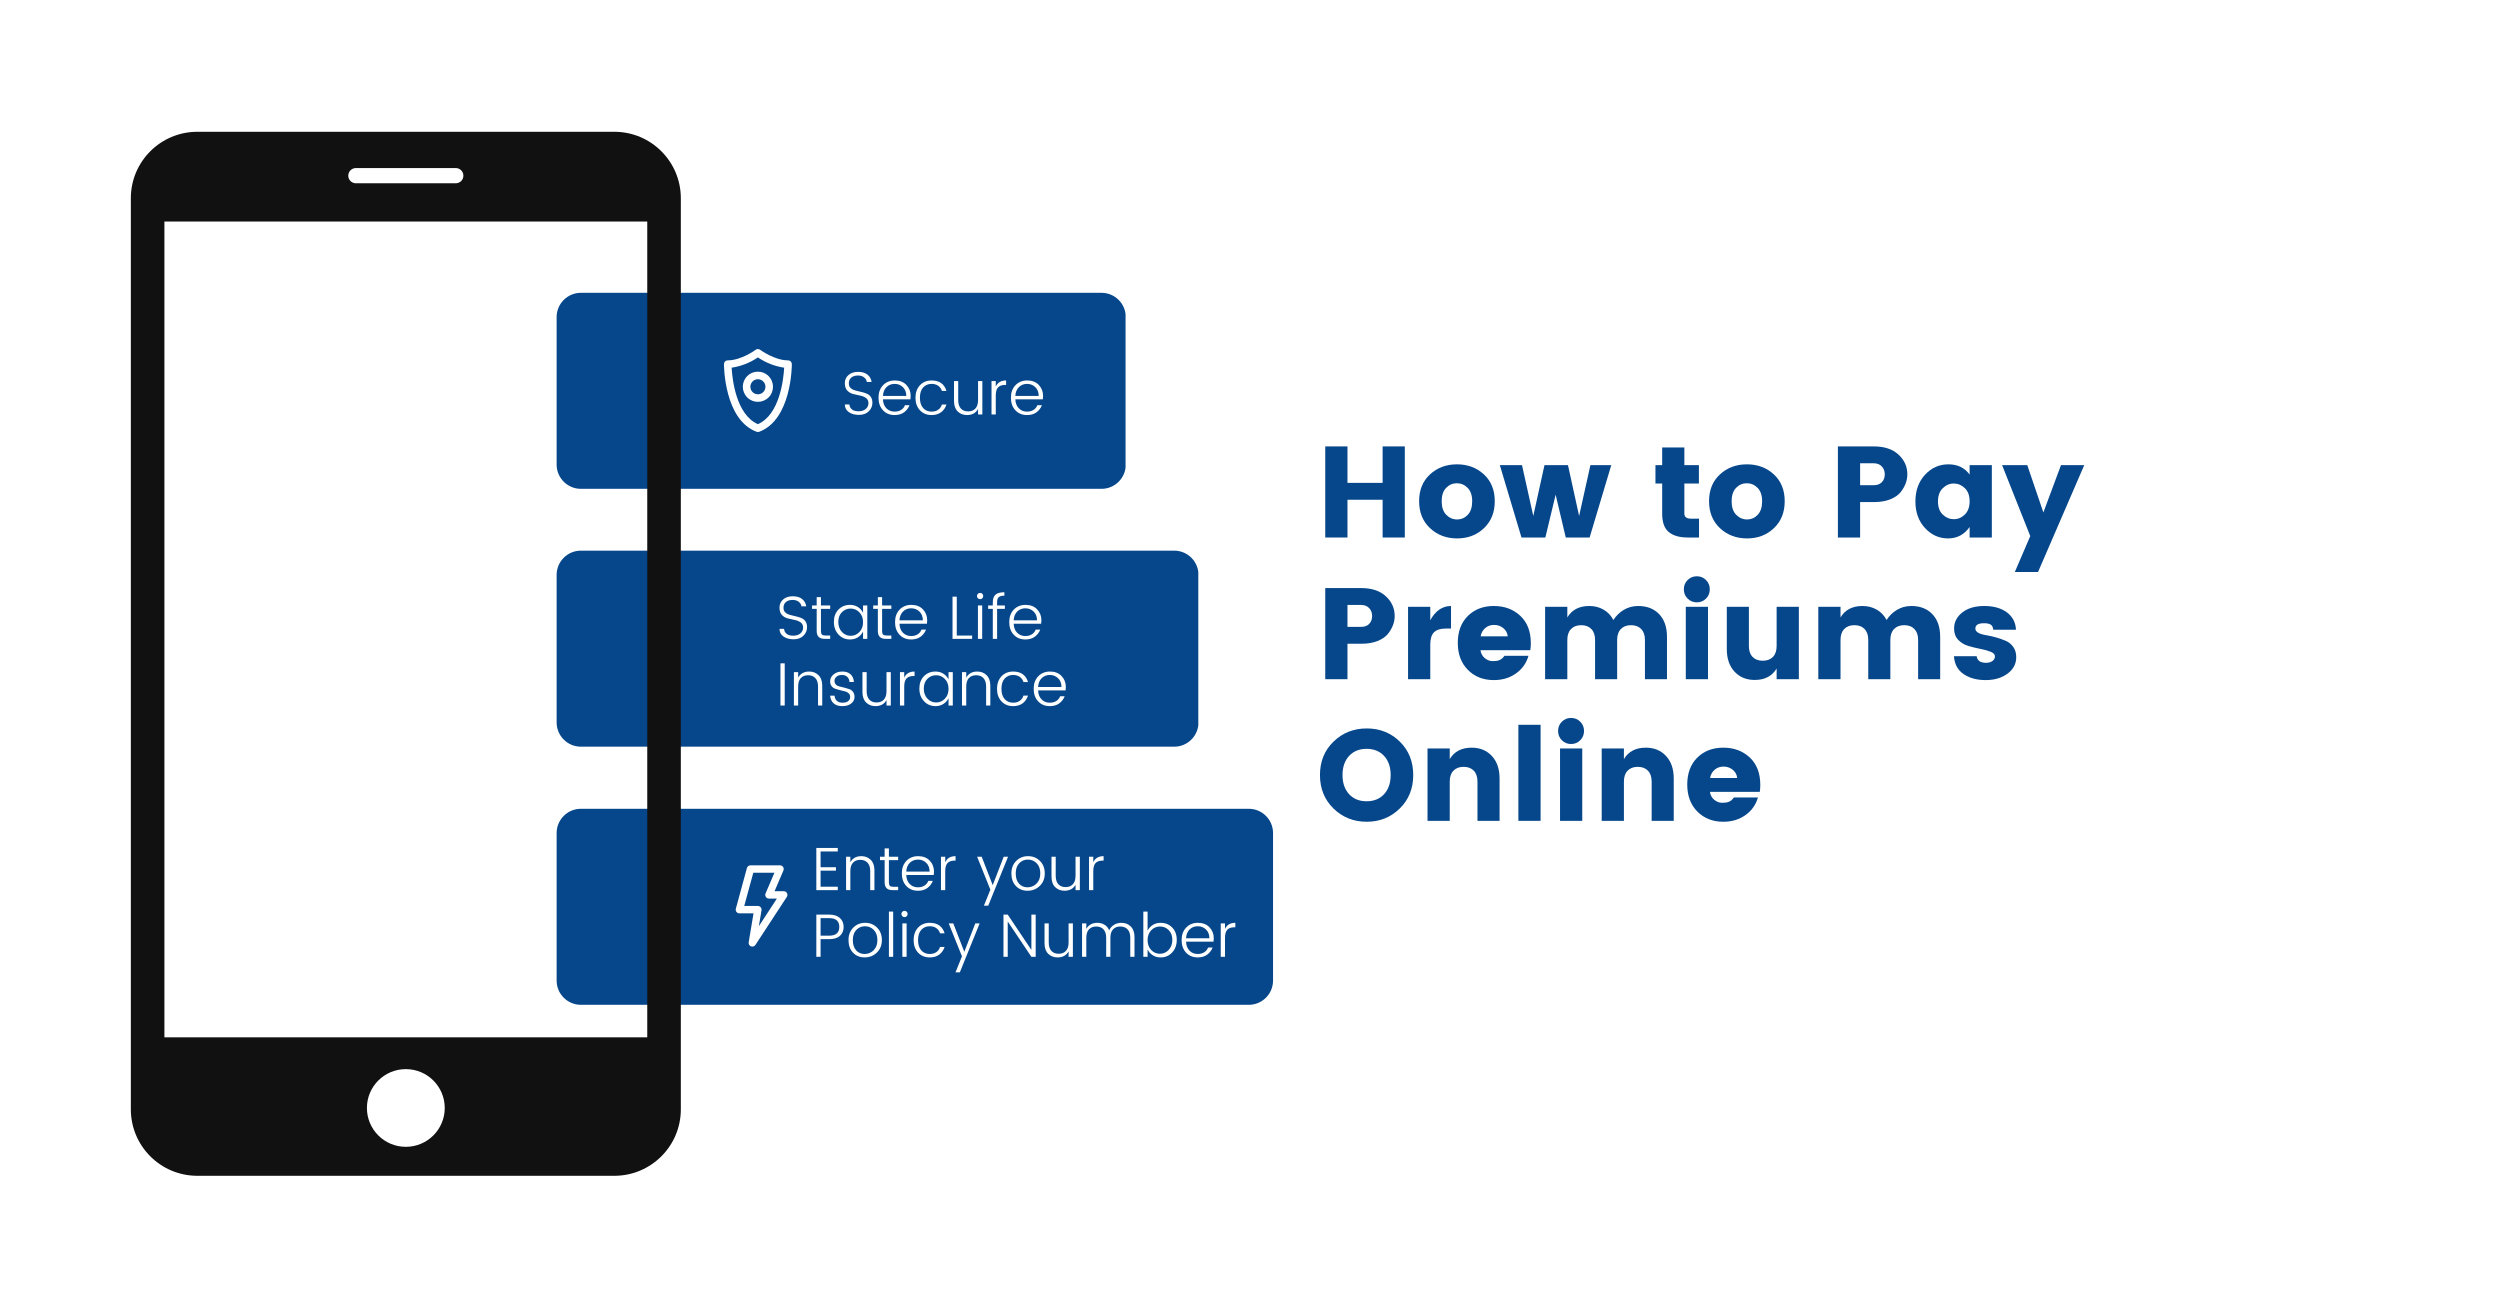 <svg xmlns="http://www.w3.org/2000/svg" xmlns:xlink="http://www.w3.org/1999/xlink" width="1200" viewBox="0 0 900 471" height="628" preserveAspectRatio="xMidYMid meet"><defs><clipPath id="ddde55c7aa"><path d="M 200.387 105.414 L 405.477 105.414 L 405.477 175.98 L 200.387 175.98 Z M 200.387 105.414 "></path></clipPath><clipPath id="f4414bc887"><path d="M 396.555 175.98 L 209.105 175.98 C 204.301 175.98 200.387 172.066 200.387 167.262 L 200.387 114.133 C 200.387 109.328 204.301 105.414 209.105 105.414 L 396.555 105.414 C 401.359 105.414 405.273 109.328 405.273 114.133 L 405.273 167.262 C 405.273 172.066 401.359 175.98 396.555 175.98 Z M 396.555 175.98 "></path></clipPath><clipPath id="37e9679fd9"><path d="M 200.387 198.234 L 431.664 198.234 L 431.664 268.805 L 200.387 268.805 Z M 200.387 198.234 "></path></clipPath><clipPath id="eb4c4d97cc"><path d="M 422.734 268.805 L 209.105 268.805 C 204.301 268.805 200.387 264.891 200.387 260.086 L 200.387 206.953 C 200.387 202.148 204.301 198.234 209.105 198.234 L 422.734 198.234 C 427.539 198.234 431.453 202.148 431.453 206.953 L 431.453 260.086 C 431.453 264.891 427.539 268.805 422.734 268.805 Z M 422.734 268.805 "></path></clipPath><clipPath id="a0c3761bf9"><path d="M 200.387 291.164 L 458.402 291.164 L 458.402 361.734 L 200.387 361.734 Z M 200.387 291.164 "></path></clipPath><clipPath id="d484e7181d"><path d="M 449.574 361.734 L 209.105 361.734 C 204.301 361.734 200.387 357.82 200.387 353.016 L 200.387 299.887 C 200.387 295.082 204.301 291.164 209.105 291.164 L 449.574 291.164 C 454.379 291.164 458.297 295.082 458.297 299.887 L 458.297 353.016 C 458.297 357.82 454.379 361.734 449.574 361.734 Z M 449.574 361.734 "></path></clipPath><clipPath id="c712834598"><path d="M 55.73 55.188 L 236.48 55.188 L 236.48 416.688 L 55.73 416.688 Z M 55.73 55.188 "></path></clipPath><clipPath id="067b3dab72"><path d="M 47.102 47.441 L 245.098 47.441 L 245.098 423.289 L 47.102 423.289 Z M 47.102 47.441 "></path></clipPath><clipPath id="079b12df4b"><path d="M 260.574 125.523 L 285.324 125.523 L 285.324 155.523 L 260.574 155.523 Z M 260.574 125.523 "></path></clipPath><clipPath id="87d0354632"><path d="M 264.855 311.48 L 283.605 311.48 L 283.605 341 L 264.855 341 Z M 264.855 311.48 "></path></clipPath></defs><g id="a03f5badec"><rect x="0" width="900" y="0" height="471" style="fill:#ffffff;fill-opacity:1;stroke:none;"></rect><rect x="0" width="900" y="0" height="471" style="fill:#ffffff;fill-opacity:1;stroke:none;"></rect><g transform="matrix(0.188,0,0,0.188,0,-35.25)"><image width="4800" height="2700" preserveAspectRatio="xMidYMid meet"></image></g><g clip-rule="nonzero" clip-path="url(#ddde55c7aa)"><g clip-rule="nonzero" clip-path="url(#f4414bc887)"><path style=" stroke:none;fill-rule:nonzero;fill:#06478b;fill-opacity:1;" d="M 200.387 105.414 L 405.203 105.414 L 405.203 175.98 L 200.387 175.98 Z M 200.387 105.414 "></path></g></g><g clip-rule="nonzero" clip-path="url(#37e9679fd9)"><g clip-rule="nonzero" clip-path="url(#eb4c4d97cc)"><path style=" stroke:none;fill-rule:nonzero;fill:#06478b;fill-opacity:1;" d="M 200.387 198.234 L 431.391 198.234 L 431.391 268.805 L 200.387 268.805 Z M 200.387 198.234 "></path></g></g><g clip-rule="nonzero" clip-path="url(#a0c3761bf9)"><g clip-rule="nonzero" clip-path="url(#d484e7181d)"><path style=" stroke:none;fill-rule:nonzero;fill:#06478b;fill-opacity:1;" d="M 200.387 291.164 L 458.402 291.164 L 458.402 361.734 L 200.387 361.734 Z M 200.387 291.164 "></path></g></g><g clip-rule="nonzero" clip-path="url(#c712834598)"><g transform="matrix(0.228,0,0,0.228,-457.345,-116.353)"><image width="4256" height="2832" preserveAspectRatio="xMidYMid meet"></image></g></g><g clip-rule="nonzero" clip-path="url(#067b3dab72)"><path style=" stroke:none;fill-rule:nonzero;fill:#111111;fill-opacity:1;" d="M 233.012 373.445 L 59.188 373.445 L 59.188 79.762 L 233.012 79.762 Z M 146.098 412.855 C 138.359 412.855 132.09 406.594 132.09 398.871 C 132.09 391.148 138.359 384.883 146.098 384.883 C 153.836 384.883 160.109 391.148 160.109 398.871 C 160.109 406.594 153.836 412.855 146.098 412.855 Z M 128.125 60.5 L 164.074 60.5 C 165.59 60.5 166.82 61.73 166.82 63.242 C 166.82 64.758 165.59 65.984 164.074 65.984 L 128.125 65.984 C 126.609 65.984 125.375 64.758 125.375 63.242 C 125.375 61.73 126.609 60.5 128.125 60.5 Z M 221.145 47.441 L 71.059 47.441 C 57.824 47.441 47.102 58.148 47.102 71.355 L 47.102 399.375 C 47.102 412.582 57.824 423.289 71.059 423.289 L 221.145 423.289 C 234.375 423.289 245.098 412.582 245.098 399.375 L 245.098 71.355 C 245.098 58.148 234.375 47.441 221.145 47.441 "></path></g><g clip-rule="nonzero" clip-path="url(#079b12df4b)"><path style=" stroke:none;fill-rule:nonzero;fill:#ffffff;fill-opacity:1;" d="M 283.707 129.73 C 278.805 129.73 273.711 125.969 273.66 125.93 C 273.418 125.746 273.148 125.656 272.844 125.656 C 272.543 125.656 272.273 125.746 272.031 125.93 C 271.98 125.969 266.887 129.73 261.984 129.73 C 261.805 129.73 261.633 129.766 261.465 129.832 C 261.301 129.902 261.152 130 261.027 130.129 C 260.898 130.254 260.801 130.402 260.73 130.566 C 260.664 130.734 260.629 130.906 260.629 131.086 C 260.629 131.902 260.766 151.082 272.367 155.438 C 272.688 155.555 273.004 155.555 273.32 155.438 C 284.926 151.082 285.062 131.902 285.062 131.086 C 285.062 130.906 285.027 130.734 284.961 130.566 C 284.891 130.402 284.793 130.254 284.664 130.129 C 284.539 130 284.391 129.902 284.227 129.832 C 284.059 129.766 283.887 129.73 283.707 129.73 Z M 272.844 152.699 C 264.973 149.277 263.621 136.48 263.391 132.367 C 266.82 131.844 269.973 130.613 272.844 128.664 C 275.719 130.613 278.871 131.844 282.301 132.367 C 282.078 136.48 280.719 149.277 272.844 152.699 Z M 267.414 139.23 C 267.414 139.59 267.449 139.941 267.52 140.293 C 267.59 140.641 267.691 140.98 267.828 141.309 C 267.965 141.641 268.133 141.953 268.332 142.25 C 268.527 142.547 268.754 142.82 269.008 143.07 C 269.258 143.324 269.531 143.547 269.828 143.746 C 270.125 143.945 270.438 144.113 270.77 144.25 C 271.098 144.387 271.438 144.488 271.785 144.559 C 272.137 144.629 272.488 144.66 272.844 144.66 C 273.203 144.66 273.555 144.629 273.906 144.559 C 274.254 144.488 274.594 144.387 274.922 144.25 C 275.254 144.113 275.566 143.945 275.863 143.746 C 276.16 143.547 276.434 143.324 276.684 143.07 C 276.938 142.82 277.164 142.547 277.359 142.25 C 277.559 141.953 277.727 141.641 277.863 141.309 C 278 140.98 278.102 140.641 278.172 140.293 C 278.242 139.941 278.277 139.59 278.277 139.23 C 278.277 138.875 278.242 138.523 278.172 138.172 C 278.102 137.824 278 137.484 277.863 137.152 C 277.727 136.824 277.559 136.512 277.359 136.215 C 277.164 135.918 276.938 135.645 276.684 135.395 C 276.434 135.141 276.16 134.914 275.863 134.719 C 275.566 134.52 275.254 134.352 274.922 134.215 C 274.594 134.078 274.254 133.977 273.906 133.906 C 273.555 133.836 273.203 133.801 272.844 133.801 C 272.488 133.801 272.137 133.836 271.785 133.906 C 271.438 133.977 271.098 134.078 270.77 134.215 C 270.438 134.352 270.125 134.52 269.828 134.719 C 269.531 134.914 269.258 135.141 269.008 135.395 C 268.754 135.645 268.527 135.918 268.332 136.215 C 268.133 136.512 267.965 136.824 267.828 137.152 C 267.691 137.484 267.59 137.824 267.52 138.172 C 267.449 138.523 267.414 138.875 267.414 139.23 Z M 275.559 139.23 C 275.559 139.594 275.492 139.938 275.355 140.27 C 275.215 140.605 275.02 140.898 274.766 141.152 C 274.512 141.406 274.219 141.602 273.883 141.742 C 273.551 141.879 273.207 141.945 272.844 141.945 C 272.484 141.945 272.141 141.879 271.805 141.742 C 271.473 141.602 271.18 141.406 270.926 141.152 C 270.672 140.898 270.477 140.605 270.336 140.27 C 270.199 139.938 270.129 139.594 270.129 139.23 C 270.129 138.871 270.199 138.527 270.336 138.191 C 270.477 137.859 270.672 137.566 270.926 137.312 C 271.18 137.059 271.473 136.863 271.805 136.723 C 272.141 136.586 272.484 136.516 272.844 136.516 C 273.207 136.516 273.551 136.586 273.883 136.723 C 274.219 136.863 274.512 137.059 274.766 137.312 C 275.02 137.566 275.215 137.859 275.355 138.191 C 275.492 138.527 275.559 138.871 275.559 139.23 Z M 275.559 139.23 "></path></g><g clip-rule="nonzero" clip-path="url(#87d0354632)"><path style=" stroke:none;fill-rule:evenodd;fill:#ffffff;fill-opacity:1;" d="M 268.891 312.5 C 269.051 311.922 269.574 311.523 270.176 311.523 L 280.812 311.523 C 281.262 311.523 281.676 311.746 281.922 312.121 C 282.168 312.492 282.211 312.965 282.035 313.375 L 278.84 320.832 L 282.145 320.832 C 282.633 320.832 283.078 321.098 283.312 321.527 C 283.543 321.957 283.523 322.48 283.254 322.887 L 271.953 340.176 C 271.609 340.703 270.941 340.914 270.355 340.688 C 269.77 340.457 269.426 339.848 269.527 339.23 L 271.266 328.809 L 266.184 328.809 C 265.77 328.809 265.379 328.617 265.129 328.285 C 264.875 327.957 264.793 327.527 264.902 327.129 Z M 271.191 314.18 L 267.926 326.148 L 272.836 326.148 C 273.227 326.148 273.598 326.32 273.848 326.621 C 274.102 326.918 274.211 327.312 274.145 327.699 L 273.191 333.418 L 279.684 323.488 L 276.824 323.488 C 276.375 323.488 275.961 323.266 275.715 322.891 C 275.469 322.52 275.426 322.047 275.602 321.637 L 278.797 314.18 Z M 271.191 314.18 "></path></g><g style="fill:#06478b;fill-opacity:1;"><g transform="translate(473.59, 193.503)"><path style="stroke:none" d="M 24.156 -32.797 L 32.141 -32.797 L 32.141 0 L 24.156 0 L 24.156 -13.594 L 11.5 -13.594 L 11.5 0 L 3.5 0 L 3.5 -32.797 L 11.5 -32.797 L 11.5 -19.672 L 24.156 -19.672 Z M 24.156 -32.797 "></path></g></g><g style="fill:#06478b;fill-opacity:1;"><g transform="translate(509.239, 193.503)"><path style="stroke:none" d="M 19.156 -8.172 C 20.219 -9.297 20.75 -10.914 20.75 -13.031 C 20.75 -15.156 20.203 -16.77 19.109 -17.875 C 18.016 -18.977 16.719 -19.531 15.219 -19.531 C 13.727 -19.531 12.445 -18.977 11.375 -17.875 C 10.301 -16.77 9.766 -15.156 9.766 -13.031 C 9.766 -10.914 10.316 -9.297 11.422 -8.172 C 12.523 -7.055 13.82 -6.5 15.312 -6.5 C 16.812 -6.5 18.094 -7.055 19.156 -8.172 Z M 5.578 -3.359 C 2.953 -5.816 1.641 -9.055 1.641 -13.078 C 1.641 -17.098 2.945 -20.312 5.562 -22.719 C 8.176 -25.133 11.41 -26.344 15.266 -26.344 C 19.129 -26.344 22.363 -25.133 24.969 -22.719 C 27.57 -20.312 28.875 -17.098 28.875 -13.078 C 28.875 -9.055 27.578 -5.816 24.984 -3.359 C 22.398 -0.898 19.176 0.328 15.312 0.328 C 11.457 0.328 8.211 -0.898 5.578 -3.359 Z M 5.578 -3.359 "></path></g></g><g style="fill:#06478b;fill-opacity:1;"><g transform="translate(539.749, 193.503)"><path style="stroke:none" d="M 32.797 -26.062 L 40.312 -26.062 L 32.516 0 L 23.922 0 L 20.281 -15.422 L 16.578 0 L 7.984 0 L 0.188 -26.062 L 8.172 -26.062 L 12.234 -7.75 L 16.266 -26.062 L 24.719 -26.062 L 28.734 -7.75 Z M 32.797 -26.062 "></path></g></g><g style="fill:#06478b;fill-opacity:1;"><g transform="translate(580.211, 193.503)"><path style="stroke:none" d=""></path></g></g><g style="fill:#06478b;fill-opacity:1;"><g transform="translate(594.228, 193.503)"><path style="stroke:none" d="M 14.578 -6.781 L 17.422 -6.781 L 17.422 0 L 13.359 0 C 10.43 0 8.164 -0.645 6.562 -1.938 C 4.957 -3.227 4.156 -5.445 4.156 -8.594 L 4.156 -19.438 L 1.734 -19.438 L 1.734 -26.062 L 4.156 -26.062 L 4.156 -32.422 L 12.141 -32.422 L 12.141 -26.062 L 17.375 -26.062 L 17.375 -19.438 L 12.141 -19.438 L 12.141 -8.594 C 12.141 -7.383 12.953 -6.781 14.578 -6.781 Z M 14.578 -6.781 "></path></g></g><g style="fill:#06478b;fill-opacity:1;"><g transform="translate(613.618, 193.503)"><path style="stroke:none" d="M 19.156 -8.172 C 20.219 -9.297 20.75 -10.914 20.75 -13.031 C 20.75 -15.156 20.203 -16.77 19.109 -17.875 C 18.016 -18.977 16.719 -19.531 15.219 -19.531 C 13.727 -19.531 12.445 -18.977 11.375 -17.875 C 10.301 -16.77 9.766 -15.156 9.766 -13.031 C 9.766 -10.914 10.316 -9.297 11.422 -8.172 C 12.523 -7.055 13.82 -6.5 15.312 -6.5 C 16.812 -6.5 18.094 -7.055 19.156 -8.172 Z M 5.578 -3.359 C 2.953 -5.816 1.641 -9.055 1.641 -13.078 C 1.641 -17.098 2.945 -20.312 5.562 -22.719 C 8.176 -25.133 11.41 -26.344 15.266 -26.344 C 19.129 -26.344 22.363 -25.133 24.969 -22.719 C 27.57 -20.312 28.875 -17.098 28.875 -13.078 C 28.875 -9.055 27.578 -5.816 24.984 -3.359 C 22.398 -0.898 19.176 0.328 15.312 0.328 C 11.457 0.328 8.211 -0.898 5.578 -3.359 Z M 5.578 -3.359 "></path></g></g><g style="fill:#06478b;fill-opacity:1;"><g transform="translate(644.128, 193.503)"><path style="stroke:none" d=""></path></g></g><g style="fill:#06478b;fill-opacity:1;"><g transform="translate(658.144, 193.503)"><path style="stroke:none" d="M 28.5 -22.75 C 28.5 -20.539 27.703 -18.41 26.109 -16.359 C 25.273 -15.297 24.023 -14.426 22.359 -13.75 C 20.691 -13.082 18.719 -12.75 16.438 -12.75 L 11.5 -12.75 L 11.5 0 L 3.5 0 L 3.5 -32.797 L 16.438 -32.797 C 20.238 -32.797 23.195 -31.812 25.312 -29.844 C 27.438 -27.883 28.5 -25.52 28.5 -22.75 Z M 11.5 -18.828 L 16.438 -18.828 C 17.656 -18.828 18.613 -19.188 19.312 -19.906 C 20.02 -20.625 20.375 -21.566 20.375 -22.734 C 20.375 -23.898 20.016 -24.852 19.297 -25.594 C 18.578 -26.344 17.625 -26.719 16.438 -26.719 L 11.5 -26.719 Z M 11.5 -18.828 "></path></g></g><g style="fill:#06478b;fill-opacity:1;"><g transform="translate(687.953, 193.503)"><path style="stroke:none" d="M 19.375 -8.266 C 20.531 -9.391 21.109 -10.977 21.109 -13.031 C 21.109 -15.094 20.531 -16.676 19.375 -17.781 C 18.227 -18.883 16.906 -19.438 15.406 -19.438 C 13.914 -19.438 12.594 -18.875 11.438 -17.75 C 10.289 -16.633 9.719 -15.047 9.719 -12.984 C 9.719 -10.93 10.289 -9.352 11.438 -8.25 C 12.594 -7.145 13.914 -6.594 15.406 -6.594 C 16.906 -6.594 18.227 -7.148 19.375 -8.266 Z M 5.047 -3.406 C 2.742 -5.895 1.594 -9.086 1.594 -12.984 C 1.594 -16.879 2.742 -20.078 5.047 -22.578 C 7.348 -25.086 10.156 -26.344 13.469 -26.344 C 16.789 -26.344 19.336 -25.113 21.109 -22.656 L 21.109 -26.062 L 29.109 -26.062 L 29.109 0 L 21.109 0 L 21.109 -3.781 C 19.18 -1.039 16.598 0.328 13.359 0.328 C 10.117 0.328 7.348 -0.914 5.047 -3.406 Z M 5.047 -3.406 "></path></g></g><g style="fill:#06478b;fill-opacity:1;"><g transform="translate(720.566, 193.503)"><path style="stroke:none" d="M 10.328 -0.516 L 0.188 -26.062 L 9.25 -26.062 L 15.047 -9.016 L 21.391 -26.062 L 29.766 -26.062 L 13.125 12.422 L 4.766 12.422 Z M 10.328 -0.516 "></path></g></g><g style="fill:#06478b;fill-opacity:1;"><g transform="translate(473.59, 244.503)"><path style="stroke:none" d="M 28.5 -22.75 C 28.5 -20.539 27.703 -18.41 26.109 -16.359 C 25.273 -15.297 24.023 -14.426 22.359 -13.75 C 20.691 -13.082 18.719 -12.75 16.438 -12.75 L 11.5 -12.75 L 11.5 0 L 3.5 0 L 3.5 -32.797 L 16.438 -32.797 C 20.238 -32.797 23.195 -31.812 25.312 -29.844 C 27.438 -27.883 28.5 -25.52 28.5 -22.75 Z M 11.5 -18.828 L 16.438 -18.828 C 17.656 -18.828 18.613 -19.188 19.312 -19.906 C 20.02 -20.625 20.375 -21.566 20.375 -22.734 C 20.375 -23.898 20.016 -24.852 19.297 -25.594 C 18.578 -26.344 17.625 -26.719 16.438 -26.719 L 11.5 -26.719 Z M 11.5 -18.828 "></path></g></g><g style="fill:#06478b;fill-opacity:1;"><g transform="translate(503.399, 244.503)"><path style="stroke:none" d="M 11.5 -26.062 L 11.5 -21.203 C 13.363 -24.629 15.852 -26.344 18.969 -26.344 L 18.969 -18.219 L 17 -18.219 C 15.164 -18.219 13.789 -17.781 12.875 -16.906 C 11.957 -16.039 11.5 -14.516 11.5 -12.328 L 11.5 0 L 3.5 0 L 3.5 -26.062 Z M 11.5 -26.062 "></path></g></g><g style="fill:#06478b;fill-opacity:1;"><g transform="translate(523.209, 244.503)"><path style="stroke:none" d="M 14.578 0.328 C 10.773 0.328 7.66 -0.895 5.234 -3.344 C 2.805 -5.789 1.594 -9.035 1.594 -13.078 C 1.594 -17.129 2.797 -20.352 5.203 -22.75 C 7.617 -25.145 10.742 -26.344 14.578 -26.344 C 18.41 -26.344 21.586 -25.16 24.109 -22.797 C 26.629 -20.43 27.891 -17.145 27.891 -12.938 C 27.891 -12.039 27.828 -11.203 27.703 -10.422 L 9.766 -10.422 C 9.922 -9.266 10.43 -8.32 11.297 -7.594 C 12.172 -6.863 13.113 -6.5 14.125 -6.5 C 15.145 -6.5 15.898 -6.598 16.391 -6.797 C 16.891 -6.992 17.254 -7.191 17.484 -7.391 C 17.723 -7.598 18.031 -7.938 18.406 -8.406 L 27.047 -8.406 C 26.297 -5.789 24.801 -3.68 22.562 -2.078 C 20.32 -0.473 17.66 0.328 14.578 0.328 Z M 19.578 -15.422 C 19.453 -16.629 18.922 -17.613 17.984 -18.375 C 17.047 -19.145 15.938 -19.531 14.656 -19.531 C 13.383 -19.531 12.312 -19.145 11.438 -18.375 C 10.57 -17.613 10.031 -16.629 9.812 -15.422 Z M 19.578 -15.422 "></path></g></g><g style="fill:#06478b;fill-opacity:1;"><g transform="translate(552.738, 244.503)"><path style="stroke:none" d="M 11.5 -26.062 L 11.5 -22.234 C 13.145 -24.973 15.773 -26.344 19.391 -26.344 C 21.316 -26.344 23.035 -25.906 24.547 -25.031 C 26.055 -24.164 27.234 -22.922 28.078 -21.297 C 29.047 -22.828 30.301 -24.051 31.844 -24.969 C 33.383 -25.883 35.102 -26.344 37 -26.344 C 40.176 -26.344 42.695 -25.363 44.562 -23.406 C 46.438 -21.445 47.375 -18.723 47.375 -15.234 L 47.375 0 L 39.438 0 L 39.438 -14.156 C 39.438 -15.832 38.988 -17.129 38.094 -18.047 C 37.207 -18.973 35.984 -19.438 34.422 -19.438 C 32.867 -19.438 31.648 -18.973 30.766 -18.047 C 29.879 -17.129 29.438 -15.832 29.438 -14.156 L 29.438 0 L 21.484 0 L 21.484 -14.156 C 21.484 -15.832 21.039 -17.129 20.156 -18.047 C 19.27 -18.973 18.047 -19.438 16.484 -19.438 C 14.93 -19.438 13.711 -18.973 12.828 -18.047 C 11.941 -17.129 11.5 -15.832 11.5 -14.156 L 11.5 0 L 3.5 0 L 3.5 -26.062 Z M 11.5 -26.062 "></path></g></g><g style="fill:#06478b;fill-opacity:1;"><g transform="translate(603.385, 244.503)"><path style="stroke:none" d="M 10.781 -29.016 C 9.883 -28.109 8.781 -27.656 7.469 -27.656 C 6.164 -27.656 5.062 -28.109 4.156 -29.016 C 3.25 -29.922 2.797 -31.035 2.797 -32.359 C 2.797 -33.68 3.25 -34.789 4.156 -35.688 C 5.062 -36.594 6.164 -37.047 7.469 -37.047 C 8.781 -37.047 9.883 -36.594 10.781 -35.688 C 11.688 -34.789 12.141 -33.68 12.141 -32.359 C 12.141 -31.035 11.688 -29.922 10.781 -29.016 Z M 3.5 0 L 3.5 -26.062 L 11.5 -26.062 L 11.5 0 Z M 3.5 0 "></path></g></g><g style="fill:#06478b;fill-opacity:1;"><g transform="translate(618.383, 244.503)"><path style="stroke:none" d="M 21.203 -26.062 L 29.203 -26.062 L 29.203 0 L 21.203 0 L 21.203 -3.828 C 19.555 -1.086 16.926 0.281 13.312 0.281 C 10.32 0.281 7.898 -0.711 6.047 -2.703 C 4.191 -4.703 3.266 -7.414 3.266 -10.844 L 3.266 -26.062 L 11.219 -26.062 L 11.219 -11.906 C 11.219 -10.227 11.66 -8.93 12.547 -8.016 C 13.43 -7.098 14.648 -6.641 16.203 -6.641 C 17.766 -6.641 18.988 -7.098 19.875 -8.016 C 20.758 -8.93 21.203 -10.227 21.203 -11.906 Z M 21.203 -26.062 "></path></g></g><g style="fill:#06478b;fill-opacity:1;"><g transform="translate(651.089, 244.503)"><path style="stroke:none" d="M 11.5 -26.062 L 11.5 -22.234 C 13.145 -24.973 15.773 -26.344 19.391 -26.344 C 21.316 -26.344 23.035 -25.906 24.547 -25.031 C 26.055 -24.164 27.234 -22.922 28.078 -21.297 C 29.047 -22.828 30.301 -24.051 31.844 -24.969 C 33.383 -25.883 35.102 -26.344 37 -26.344 C 40.176 -26.344 42.695 -25.363 44.562 -23.406 C 46.438 -21.445 47.375 -18.723 47.375 -15.234 L 47.375 0 L 39.438 0 L 39.438 -14.156 C 39.438 -15.832 38.988 -17.129 38.094 -18.047 C 37.207 -18.973 35.984 -19.438 34.422 -19.438 C 32.867 -19.438 31.648 -18.973 30.766 -18.047 C 29.879 -17.129 29.438 -15.832 29.438 -14.156 L 29.438 0 L 21.484 0 L 21.484 -14.156 C 21.484 -15.832 21.039 -17.129 20.156 -18.047 C 19.27 -18.973 18.047 -19.438 16.484 -19.438 C 14.93 -19.438 13.711 -18.973 12.828 -18.047 C 11.941 -17.129 11.5 -15.832 11.5 -14.156 L 11.5 0 L 3.5 0 L 3.5 -26.062 Z M 11.5 -26.062 "></path></g></g><g style="fill:#06478b;fill-opacity:1;"><g transform="translate(701.737, 244.503)"><path style="stroke:none" d="M 1.734 -18.219 C 1.734 -20.52 2.711 -22.445 4.672 -24 C 6.629 -25.562 9.281 -26.344 12.625 -26.344 C 15.977 -26.344 18.68 -25.578 20.734 -24.047 C 22.797 -22.523 23.891 -20.441 24.016 -17.797 L 15.844 -17.797 C 15.75 -18.703 15.438 -19.316 14.906 -19.641 C 14.375 -19.973 13.578 -20.141 12.516 -20.141 C 10.43 -20.141 9.391 -19.5 9.391 -18.219 C 9.391 -17.062 10.664 -16.27 13.219 -15.844 C 15.801 -15.406 18.156 -14.734 20.281 -13.828 C 21.363 -13.391 22.27 -12.664 23 -11.656 C 23.738 -10.645 24.109 -9.406 24.109 -7.938 C 24.109 -5.508 23.062 -3.523 20.969 -1.984 C 18.883 -0.441 16.254 0.328 13.078 0.328 C 9.898 0.328 7.254 -0.395 5.141 -1.844 C 3.023 -3.289 1.875 -5.43 1.688 -8.266 L 9.859 -8.266 C 10.078 -6.68 11.195 -5.891 13.219 -5.891 C 14.156 -5.891 14.926 -6.102 15.531 -6.531 C 16.133 -6.969 16.438 -7.531 16.438 -8.219 C 16.438 -8.906 15.93 -9.453 14.922 -9.859 C 13.91 -10.266 12.688 -10.609 11.25 -10.891 C 9.82 -11.172 8.383 -11.52 6.938 -11.938 C 5.488 -12.352 4.258 -13.082 3.25 -14.125 C 2.238 -15.176 1.734 -16.539 1.734 -18.219 Z M 1.734 -18.219 "></path></g></g><g style="fill:#06478b;fill-opacity:1;"><g transform="translate(473.59, 295.503)"><path style="stroke:none" d="M 24.688 -9.609 C 26.258 -11.328 27.047 -13.617 27.047 -16.484 C 27.047 -19.359 26.258 -21.648 24.688 -23.359 C 23.113 -25.066 21.008 -25.922 18.375 -25.922 C 15.75 -25.922 13.648 -25.066 12.078 -23.359 C 10.504 -21.648 9.719 -19.359 9.719 -16.484 C 9.719 -13.617 10.504 -11.328 12.078 -9.609 C 13.648 -7.898 15.75 -7.047 18.375 -7.047 C 21.008 -7.047 23.113 -7.898 24.688 -9.609 Z M 6.469 -4.438 C 3.219 -7.613 1.594 -11.629 1.594 -16.484 C 1.594 -21.348 3.219 -25.359 6.469 -28.516 C 9.727 -31.68 13.719 -33.266 18.438 -33.266 C 23.156 -33.266 27.125 -31.68 30.344 -28.516 C 33.562 -25.359 35.172 -21.348 35.172 -16.484 C 35.172 -11.629 33.551 -7.613 30.312 -4.438 C 27.082 -1.258 23.113 0.328 18.406 0.328 C 13.707 0.328 9.727 -1.258 6.469 -4.438 Z M 6.469 -4.438 "></path></g></g><g style="fill:#06478b;fill-opacity:1;"><g transform="translate(510.407, 295.503)"><path style="stroke:none" d="M 11.5 -26.062 L 11.5 -22.234 C 13.145 -24.973 15.773 -26.344 19.391 -26.344 C 22.379 -26.344 24.801 -25.348 26.656 -23.359 C 28.508 -21.367 29.438 -18.66 29.438 -15.234 L 29.438 0 L 21.484 0 L 21.484 -14.156 C 21.484 -15.832 21.039 -17.129 20.156 -18.047 C 19.27 -18.973 18.047 -19.438 16.484 -19.438 C 14.93 -19.438 13.711 -18.973 12.828 -18.047 C 11.941 -17.129 11.5 -15.832 11.5 -14.156 L 11.5 0 L 3.5 0 L 3.5 -26.062 Z M 11.5 -26.062 "></path></g></g><g style="fill:#06478b;fill-opacity:1;"><g transform="translate(543.113, 295.503)"><path style="stroke:none" d="M 3.5 0 L 3.5 -34.578 L 11.5 -34.578 L 11.5 0 Z M 3.5 0 "></path></g></g><g style="fill:#06478b;fill-opacity:1;"><g transform="translate(558.111, 295.503)"><path style="stroke:none" d="M 10.781 -29.016 C 9.883 -28.109 8.781 -27.656 7.469 -27.656 C 6.164 -27.656 5.062 -28.109 4.156 -29.016 C 3.25 -29.922 2.797 -31.035 2.797 -32.359 C 2.797 -33.68 3.25 -34.789 4.156 -35.688 C 5.062 -36.594 6.164 -37.047 7.469 -37.047 C 8.781 -37.047 9.883 -36.594 10.781 -35.688 C 11.688 -34.789 12.141 -33.68 12.141 -32.359 C 12.141 -31.035 11.688 -29.922 10.781 -29.016 Z M 3.5 0 L 3.5 -26.062 L 11.5 -26.062 L 11.5 0 Z M 3.5 0 "></path></g></g><g style="fill:#06478b;fill-opacity:1;"><g transform="translate(573.109, 295.503)"><path style="stroke:none" d="M 11.5 -26.062 L 11.5 -22.234 C 13.145 -24.973 15.773 -26.344 19.391 -26.344 C 22.379 -26.344 24.801 -25.348 26.656 -23.359 C 28.508 -21.367 29.438 -18.66 29.438 -15.234 L 29.438 0 L 21.484 0 L 21.484 -14.156 C 21.484 -15.832 21.039 -17.129 20.156 -18.047 C 19.27 -18.973 18.047 -19.438 16.484 -19.438 C 14.93 -19.438 13.711 -18.973 12.828 -18.047 C 11.941 -17.129 11.5 -15.832 11.5 -14.156 L 11.5 0 L 3.5 0 L 3.5 -26.062 Z M 11.5 -26.062 "></path></g></g><g style="fill:#06478b;fill-opacity:1;"><g transform="translate(605.815, 295.503)"><path style="stroke:none" d="M 14.578 0.328 C 10.773 0.328 7.66 -0.895 5.234 -3.344 C 2.805 -5.789 1.594 -9.035 1.594 -13.078 C 1.594 -17.129 2.797 -20.352 5.203 -22.75 C 7.617 -25.145 10.742 -26.344 14.578 -26.344 C 18.41 -26.344 21.586 -25.16 24.109 -22.797 C 26.629 -20.43 27.891 -17.145 27.891 -12.938 C 27.891 -12.039 27.828 -11.203 27.703 -10.422 L 9.766 -10.422 C 9.922 -9.266 10.43 -8.32 11.297 -7.594 C 12.172 -6.863 13.113 -6.5 14.125 -6.5 C 15.145 -6.5 15.898 -6.598 16.391 -6.797 C 16.891 -6.992 17.254 -7.191 17.484 -7.391 C 17.723 -7.598 18.031 -7.938 18.406 -8.406 L 27.047 -8.406 C 26.297 -5.789 24.801 -3.68 22.562 -2.078 C 20.32 -0.473 17.66 0.328 14.578 0.328 Z M 19.578 -15.422 C 19.453 -16.629 18.922 -17.613 17.984 -18.375 C 17.047 -19.145 15.938 -19.531 14.656 -19.531 C 13.383 -19.531 12.312 -19.145 11.438 -18.375 C 10.57 -17.613 10.031 -16.629 9.812 -15.422 Z M 19.578 -15.422 "></path></g></g><g style="fill:#ffffff;fill-opacity:1;"><g transform="translate(302.831, 149.201)"><path style="stroke:none" d="M 2.75 -11.172 C 2.75 -10.578 2.906 -10.086 3.219 -9.703 C 3.539 -9.316 3.945 -9.031 4.438 -8.844 C 4.938 -8.664 5.488 -8.508 6.094 -8.375 C 6.695 -8.25 7.297 -8.102 7.891 -7.938 C 8.492 -7.781 9.047 -7.57 9.547 -7.312 C 10.047 -7.062 10.453 -6.672 10.766 -6.141 C 11.078 -5.609 11.234 -4.957 11.234 -4.188 C 11.234 -3.02 10.801 -2.004 9.938 -1.141 C 9.07 -0.273 7.891 0.156 6.391 0.156 C 4.891 0.156 3.664 -0.18 2.719 -0.859 C 1.781 -1.535 1.312 -2.445 1.312 -3.594 L 2.953 -3.594 C 3.004 -2.883 3.301 -2.297 3.844 -1.828 C 4.383 -1.367 5.191 -1.141 6.266 -1.141 C 7.348 -1.141 8.207 -1.414 8.844 -1.969 C 9.488 -2.531 9.812 -3.223 9.812 -4.047 C 9.812 -4.879 9.516 -5.504 8.922 -5.922 C 8.336 -6.348 7.629 -6.641 6.797 -6.797 C 5.973 -6.961 5.145 -7.148 4.312 -7.359 C 3.488 -7.566 2.781 -7.977 2.188 -8.594 C 1.602 -9.219 1.312 -10.113 1.312 -11.281 C 1.312 -12.457 1.75 -13.426 2.625 -14.188 C 3.5 -14.945 4.648 -15.328 6.078 -15.328 C 7.516 -15.328 8.641 -15 9.453 -14.344 C 10.273 -13.688 10.773 -12.805 10.953 -11.703 L 9.219 -11.703 C 9.156 -12.316 8.844 -12.852 8.281 -13.312 C 7.727 -13.781 6.969 -14.016 6 -14.016 C 5.031 -14.016 4.242 -13.77 3.641 -13.281 C 3.047 -12.801 2.75 -12.098 2.75 -11.172 Z M 2.75 -11.172 "></path></g></g><g style="fill:#ffffff;fill-opacity:1;"><g transform="translate(315.39, 149.201)"><path style="stroke:none" d="M 6.672 0.219 C 4.953 0.219 3.555 -0.352 2.484 -1.5 C 1.41 -2.645 0.875 -4.148 0.875 -6.016 C 0.875 -7.891 1.422 -9.395 2.516 -10.531 C 3.609 -11.664 5.023 -12.234 6.766 -12.234 C 8.504 -12.234 9.883 -11.695 10.906 -10.625 C 11.938 -9.551 12.453 -8.223 12.453 -6.641 C 12.453 -6.211 12.422 -5.816 12.359 -5.453 L 2.469 -5.453 C 2.52 -4.078 2.938 -2.992 3.719 -2.203 C 4.5 -1.41 5.484 -1.016 6.672 -1.016 C 7.586 -1.016 8.375 -1.223 9.031 -1.641 C 9.688 -2.066 10.141 -2.629 10.391 -3.328 L 12.031 -3.328 C 11.633 -2.297 10.988 -1.445 10.094 -0.781 C 9.195 -0.113 8.055 0.219 6.672 0.219 Z M 10.875 -6.672 C 10.875 -7.984 10.473 -9.031 9.672 -9.812 C 8.867 -10.602 7.875 -11 6.688 -11 C 5.508 -11 4.531 -10.613 3.75 -9.844 C 2.969 -9.07 2.539 -8.016 2.469 -6.672 Z M 10.875 -6.672 "></path></g></g><g style="fill:#ffffff;fill-opacity:1;"><g transform="translate(328.698, 149.201)"><path style="stroke:none" d="M 2.484 -1.5 C 1.41 -2.645 0.875 -4.145 0.875 -6 C 0.875 -7.863 1.41 -9.367 2.484 -10.516 C 3.555 -11.66 4.953 -12.234 6.672 -12.234 C 9.484 -12.234 11.27 -10.973 12.031 -8.453 L 10.391 -8.453 C 10.141 -9.254 9.691 -9.879 9.047 -10.328 C 8.41 -10.773 7.617 -11 6.672 -11 C 5.422 -11 4.406 -10.566 3.625 -9.703 C 2.852 -8.848 2.469 -7.617 2.469 -6.016 C 2.469 -4.41 2.852 -3.176 3.625 -2.312 C 4.406 -1.445 5.422 -1.016 6.672 -1.016 C 7.617 -1.016 8.41 -1.238 9.047 -1.688 C 9.691 -2.133 10.141 -2.758 10.391 -3.562 L 12.031 -3.562 C 11.656 -2.414 11.02 -1.5 10.125 -0.812 C 9.227 -0.125 8.078 0.219 6.672 0.219 C 4.953 0.219 3.555 -0.352 2.484 -1.5 Z M 2.484 -1.5 "></path></g></g><g style="fill:#ffffff;fill-opacity:1;"><g transform="translate(341.896, 149.201)"><path style="stroke:none" d="M 10.203 -12.016 L 11.75 -12.016 L 11.75 0 L 10.203 0 L 10.203 -1.953 C 9.398 -0.504 8.07 0.219 6.219 0.219 C 4.883 0.219 3.77 -0.211 2.875 -1.078 C 1.988 -1.953 1.547 -3.211 1.547 -4.859 L 1.547 -12.016 L 3.062 -12.016 L 3.062 -5.141 C 3.062 -3.828 3.379 -2.82 4.016 -2.125 C 4.648 -1.438 5.52 -1.094 6.625 -1.094 C 7.738 -1.094 8.613 -1.438 9.25 -2.125 C 9.883 -2.82 10.203 -3.828 10.203 -5.141 Z M 10.203 -12.016 "></path></g></g><g style="fill:#ffffff;fill-opacity:1;"><g transform="translate(355.291, 149.201)"><path style="stroke:none" d="M 3.188 -12.016 L 3.188 -10.031 C 3.852 -11.5 5.094 -12.234 6.906 -12.234 L 6.906 -10.625 L 6.469 -10.625 C 5.414 -10.625 4.602 -10.336 4.031 -9.766 C 3.469 -9.191 3.188 -8.207 3.188 -6.812 L 3.188 0 L 1.656 0 L 1.656 -12.016 Z M 3.188 -12.016 "></path></g></g><g style="fill:#ffffff;fill-opacity:1;"><g transform="translate(363.056, 149.201)"><path style="stroke:none" d="M 6.672 0.219 C 4.953 0.219 3.555 -0.352 2.484 -1.5 C 1.41 -2.645 0.875 -4.148 0.875 -6.016 C 0.875 -7.891 1.422 -9.395 2.516 -10.531 C 3.609 -11.664 5.023 -12.234 6.766 -12.234 C 8.504 -12.234 9.883 -11.695 10.906 -10.625 C 11.938 -9.551 12.453 -8.223 12.453 -6.641 C 12.453 -6.211 12.422 -5.816 12.359 -5.453 L 2.469 -5.453 C 2.52 -4.078 2.938 -2.992 3.719 -2.203 C 4.5 -1.41 5.484 -1.016 6.672 -1.016 C 7.586 -1.016 8.375 -1.223 9.031 -1.641 C 9.688 -2.066 10.141 -2.629 10.391 -3.328 L 12.031 -3.328 C 11.633 -2.297 10.988 -1.445 10.094 -0.781 C 9.195 -0.113 8.055 0.219 6.672 0.219 Z M 10.875 -6.672 C 10.875 -7.984 10.473 -9.031 9.672 -9.812 C 8.867 -10.602 7.875 -11 6.688 -11 C 5.508 -11 4.531 -10.613 3.75 -9.844 C 2.969 -9.07 2.539 -8.016 2.469 -6.672 Z M 10.875 -6.672 "></path></g></g><g style="fill:#ffffff;fill-opacity:1;"><g transform="translate(292.222, 320.45)"><path style="stroke:none" d="M 9.375 -15.188 L 9.375 -13.922 L 3.188 -13.922 L 3.188 -8.25 L 8.719 -8.25 L 8.719 -7.016 L 3.188 -7.016 L 3.188 -1.234 L 9.375 -1.234 L 9.375 0 L 1.656 0 L 1.656 -15.188 Z M 9.375 -15.188 "></path></g></g><g style="fill:#ffffff;fill-opacity:1;"><g transform="translate(302.934, 320.45)"><path style="stroke:none" d="M 3.188 -12.016 L 3.188 -10.047 C 4 -11.504 5.328 -12.234 7.172 -12.234 C 8.504 -12.234 9.617 -11.797 10.516 -10.922 C 11.41 -10.047 11.859 -8.789 11.859 -7.156 L 11.859 0 L 10.344 0 L 10.344 -6.859 C 10.344 -8.18 10.02 -9.188 9.375 -9.875 C 8.738 -10.562 7.867 -10.906 6.766 -10.906 C 5.66 -10.906 4.785 -10.562 4.141 -9.875 C 3.504 -9.188 3.188 -8.18 3.188 -6.859 L 3.188 0 L 1.656 0 L 1.656 -12.016 Z M 3.188 -12.016 "></path></g></g><g style="fill:#ffffff;fill-opacity:1;"><g transform="translate(316.329, 320.45)"><path style="stroke:none" d="M 7 -10.797 L 3.672 -10.797 L 3.672 -2.844 C 3.672 -2.238 3.785 -1.812 4.016 -1.562 C 4.254 -1.32 4.676 -1.203 5.281 -1.203 L 7 -1.203 L 7 0 L 4.953 0 C 3.078 0 2.141 -0.945 2.141 -2.844 L 2.141 -10.797 L 0.469 -10.797 L 0.469 -12.016 L 2.141 -12.016 L 2.141 -15.031 L 3.672 -15.031 L 3.672 -12.016 L 7 -12.016 Z M 7 -10.797 "></path></g></g><g style="fill:#ffffff;fill-opacity:1;"><g transform="translate(323.786, 320.45)"><path style="stroke:none" d="M 6.672 0.219 C 4.953 0.219 3.555 -0.352 2.484 -1.5 C 1.41 -2.645 0.875 -4.148 0.875 -6.016 C 0.875 -7.891 1.422 -9.395 2.516 -10.531 C 3.609 -11.664 5.023 -12.234 6.766 -12.234 C 8.504 -12.234 9.883 -11.695 10.906 -10.625 C 11.938 -9.551 12.453 -8.223 12.453 -6.641 C 12.453 -6.211 12.422 -5.816 12.359 -5.453 L 2.469 -5.453 C 2.52 -4.078 2.938 -2.992 3.719 -2.203 C 4.5 -1.41 5.484 -1.016 6.672 -1.016 C 7.586 -1.016 8.375 -1.223 9.031 -1.641 C 9.688 -2.066 10.141 -2.629 10.391 -3.328 L 12.031 -3.328 C 11.633 -2.297 10.988 -1.445 10.094 -0.781 C 9.195 -0.113 8.055 0.219 6.672 0.219 Z M 10.875 -6.672 C 10.875 -7.984 10.473 -9.031 9.672 -9.812 C 8.867 -10.602 7.875 -11 6.688 -11 C 5.508 -11 4.531 -10.613 3.75 -9.844 C 2.969 -9.07 2.539 -8.016 2.469 -6.672 Z M 10.875 -6.672 "></path></g></g><g style="fill:#ffffff;fill-opacity:1;"><g transform="translate(337.094, 320.45)"><path style="stroke:none" d="M 3.188 -12.016 L 3.188 -10.031 C 3.852 -11.5 5.094 -12.234 6.906 -12.234 L 6.906 -10.625 L 6.469 -10.625 C 5.414 -10.625 4.602 -10.336 4.031 -9.766 C 3.469 -9.191 3.188 -8.207 3.188 -6.812 L 3.188 0 L 1.656 0 L 1.656 -12.016 Z M 3.188 -12.016 "></path></g></g><g style="fill:#ffffff;fill-opacity:1;"><g transform="translate(344.858, 320.45)"><path style="stroke:none" d=""></path></g></g><g style="fill:#ffffff;fill-opacity:1;"><g transform="translate(351.457, 320.45)"><path style="stroke:none" d="M 5.078 -0.172 L 0.312 -12.016 L 1.953 -12.016 L 5.922 -1.797 L 9.875 -12.016 L 11.438 -12.016 L 4.312 5.594 L 2.75 5.594 Z M 5.078 -0.172 "></path></g></g><g style="fill:#ffffff;fill-opacity:1;"><g transform="translate(363.225, 320.45)"><path style="stroke:none" d="M 6.688 -1.016 C 7.938 -1.016 9.016 -1.461 9.922 -2.359 C 10.828 -3.254 11.281 -4.473 11.281 -6.016 C 11.281 -7.566 10.848 -8.785 9.984 -9.672 C 9.117 -10.555 8.062 -11 6.812 -11 C 5.57 -11 4.531 -10.555 3.688 -9.672 C 2.852 -8.797 2.438 -7.57 2.438 -6 C 2.438 -4.438 2.832 -3.211 3.625 -2.328 C 4.414 -1.453 5.438 -1.016 6.688 -1.016 Z M 6.688 0.219 C 4.969 0.219 3.566 -0.352 2.484 -1.5 C 1.41 -2.645 0.875 -4.145 0.875 -6 C 0.875 -7.852 1.445 -9.352 2.594 -10.5 C 3.738 -11.656 5.164 -12.234 6.875 -12.234 C 8.594 -12.234 10.023 -11.656 11.172 -10.5 C 12.316 -9.352 12.891 -7.859 12.891 -6.016 C 12.891 -4.172 12.285 -2.672 11.078 -1.516 C 9.879 -0.359 8.414 0.219 6.688 0.219 Z M 6.688 0.219 "></path></g></g><g style="fill:#ffffff;fill-opacity:1;"><g transform="translate(376.994, 320.45)"><path style="stroke:none" d="M 10.203 -12.016 L 11.75 -12.016 L 11.75 0 L 10.203 0 L 10.203 -1.953 C 9.398 -0.504 8.07 0.219 6.219 0.219 C 4.883 0.219 3.77 -0.211 2.875 -1.078 C 1.988 -1.953 1.547 -3.211 1.547 -4.859 L 1.547 -12.016 L 3.062 -12.016 L 3.062 -5.141 C 3.062 -3.828 3.379 -2.82 4.016 -2.125 C 4.648 -1.438 5.52 -1.094 6.625 -1.094 C 7.738 -1.094 8.613 -1.438 9.25 -2.125 C 9.883 -2.82 10.203 -3.828 10.203 -5.141 Z M 10.203 -12.016 "></path></g></g><g style="fill:#ffffff;fill-opacity:1;"><g transform="translate(390.39, 320.45)"><path style="stroke:none" d="M 3.188 -12.016 L 3.188 -10.031 C 3.852 -11.5 5.094 -12.234 6.906 -12.234 L 6.906 -10.625 L 6.469 -10.625 C 5.414 -10.625 4.602 -10.336 4.031 -9.766 C 3.469 -9.191 3.188 -8.207 3.188 -6.812 L 3.188 0 L 1.656 0 L 1.656 -12.016 Z M 3.188 -12.016 "></path></g></g><g style="fill:#ffffff;fill-opacity:1;"><g transform="translate(292.222, 344.45)"><path style="stroke:none" d="M 10.156 -13.953 C 11.039 -13.141 11.484 -12.07 11.484 -10.75 C 11.484 -9.438 11.047 -8.375 10.172 -7.562 C 9.297 -6.758 8.004 -6.359 6.297 -6.359 L 3.188 -6.359 L 3.188 0 L 1.656 0 L 1.656 -15.188 L 6.297 -15.188 C 7.992 -15.188 9.281 -14.773 10.156 -13.953 Z M 3.188 -7.609 L 6.297 -7.609 C 8.711 -7.609 9.922 -8.66 9.922 -10.766 C 9.922 -12.867 8.711 -13.922 6.297 -13.922 L 3.188 -13.922 Z M 3.188 -7.609 "></path></g></g><g style="fill:#ffffff;fill-opacity:1;"><g transform="translate(304.583, 344.45)"><path style="stroke:none" d="M 6.688 -1.016 C 7.938 -1.016 9.016 -1.461 9.922 -2.359 C 10.828 -3.254 11.281 -4.473 11.281 -6.016 C 11.281 -7.566 10.848 -8.785 9.984 -9.672 C 9.117 -10.555 8.062 -11 6.812 -11 C 5.57 -11 4.531 -10.555 3.688 -9.672 C 2.852 -8.797 2.438 -7.57 2.438 -6 C 2.438 -4.438 2.832 -3.211 3.625 -2.328 C 4.414 -1.453 5.438 -1.016 6.688 -1.016 Z M 6.688 0.219 C 4.969 0.219 3.566 -0.352 2.484 -1.5 C 1.41 -2.645 0.875 -4.145 0.875 -6 C 0.875 -7.852 1.445 -9.352 2.594 -10.5 C 3.738 -11.656 5.164 -12.234 6.875 -12.234 C 8.594 -12.234 10.023 -11.656 11.172 -10.5 C 12.316 -9.352 12.891 -7.859 12.891 -6.016 C 12.891 -4.172 12.285 -2.672 11.078 -1.516 C 9.879 -0.359 8.414 0.219 6.688 0.219 Z M 6.688 0.219 "></path></g></g><g style="fill:#ffffff;fill-opacity:1;"><g transform="translate(318.353, 344.45)"><path style="stroke:none" d="M 1.656 0 L 1.656 -16.281 L 3.188 -16.281 L 3.188 0 Z M 1.656 0 "></path></g></g><g style="fill:#ffffff;fill-opacity:1;"><g transform="translate(323.192, 344.45)"><path style="stroke:none" d="M 3.562 -15.406 C 3.562 -15.094 3.453 -14.828 3.234 -14.609 C 3.023 -14.391 2.766 -14.281 2.453 -14.281 C 2.141 -14.281 1.867 -14.391 1.641 -14.609 C 1.422 -14.828 1.312 -15.094 1.312 -15.406 C 1.312 -15.727 1.422 -16 1.641 -16.219 C 1.867 -16.438 2.141 -16.547 2.453 -16.547 C 2.766 -16.547 3.023 -16.438 3.234 -16.219 C 3.453 -16 3.562 -15.727 3.562 -15.406 Z M 1.656 0 L 1.656 -12.016 L 3.188 -12.016 L 3.188 0 Z M 1.656 0 "></path></g></g><g style="fill:#ffffff;fill-opacity:1;"><g transform="translate(328.031, 344.45)"><path style="stroke:none" d="M 2.484 -1.5 C 1.41 -2.645 0.875 -4.145 0.875 -6 C 0.875 -7.863 1.41 -9.367 2.484 -10.516 C 3.555 -11.66 4.953 -12.234 6.672 -12.234 C 9.484 -12.234 11.27 -10.973 12.031 -8.453 L 10.391 -8.453 C 10.141 -9.254 9.691 -9.879 9.047 -10.328 C 8.41 -10.773 7.617 -11 6.672 -11 C 5.422 -11 4.406 -10.566 3.625 -9.703 C 2.852 -8.848 2.469 -7.617 2.469 -6.016 C 2.469 -4.41 2.852 -3.176 3.625 -2.312 C 4.406 -1.445 5.422 -1.016 6.672 -1.016 C 7.617 -1.016 8.41 -1.238 9.047 -1.688 C 9.691 -2.133 10.141 -2.758 10.391 -3.562 L 12.031 -3.562 C 11.656 -2.414 11.02 -1.5 10.125 -0.812 C 9.227 -0.125 8.078 0.219 6.672 0.219 C 4.953 0.219 3.555 -0.352 2.484 -1.5 Z M 2.484 -1.5 "></path></g></g><g style="fill:#ffffff;fill-opacity:1;"><g transform="translate(341.229, 344.45)"><path style="stroke:none" d="M 5.078 -0.172 L 0.312 -12.016 L 1.953 -12.016 L 5.922 -1.797 L 9.875 -12.016 L 11.438 -12.016 L 4.312 5.594 L 2.75 5.594 Z M 5.078 -0.172 "></path></g></g><g style="fill:#ffffff;fill-opacity:1;"><g transform="translate(352.997, 344.45)"><path style="stroke:none" d=""></path></g></g><g style="fill:#ffffff;fill-opacity:1;"><g transform="translate(359.595, 344.45)"><path style="stroke:none" d="M 11.703 -15.188 L 13.25 -15.188 L 13.25 0 L 11.703 0 L 3.188 -12.719 L 3.188 0 L 1.656 0 L 1.656 -15.188 L 3.188 -15.188 L 11.703 -2.469 Z M 11.703 -15.188 "></path></g></g><g style="fill:#ffffff;fill-opacity:1;"><g transform="translate(374.487, 344.45)"><path style="stroke:none" d="M 10.203 -12.016 L 11.75 -12.016 L 11.75 0 L 10.203 0 L 10.203 -1.953 C 9.398 -0.504 8.07 0.219 6.219 0.219 C 4.883 0.219 3.77 -0.211 2.875 -1.078 C 1.988 -1.953 1.547 -3.211 1.547 -4.859 L 1.547 -12.016 L 3.062 -12.016 L 3.062 -5.141 C 3.062 -3.828 3.379 -2.82 4.016 -2.125 C 4.648 -1.438 5.52 -1.094 6.625 -1.094 C 7.738 -1.094 8.613 -1.438 9.25 -2.125 C 9.883 -2.82 10.203 -3.828 10.203 -5.141 Z M 10.203 -12.016 "></path></g></g><g style="fill:#ffffff;fill-opacity:1;"><g transform="translate(387.882, 344.45)"><path style="stroke:none" d="M 3.188 -12.016 L 3.188 -10.047 C 4 -11.504 5.328 -12.234 7.172 -12.234 C 8.129 -12.234 8.984 -12.004 9.734 -11.547 C 10.492 -11.098 11.055 -10.43 11.422 -9.547 C 11.828 -10.398 12.414 -11.062 13.188 -11.531 C 13.957 -12 14.844 -12.234 15.844 -12.234 C 17.176 -12.234 18.289 -11.797 19.188 -10.922 C 20.082 -10.047 20.531 -8.789 20.531 -7.156 L 20.531 0 L 19.016 0 L 19.016 -6.859 C 19.016 -8.18 18.691 -9.188 18.047 -9.875 C 17.41 -10.562 16.535 -10.906 15.422 -10.906 C 14.316 -10.906 13.445 -10.562 12.812 -9.875 C 12.176 -9.188 11.859 -8.18 11.859 -6.859 L 11.859 0 L 10.344 0 L 10.344 -6.859 C 10.344 -8.18 10.02 -9.188 9.375 -9.875 C 8.738 -10.562 7.867 -10.906 6.766 -10.906 C 5.66 -10.906 4.785 -10.562 4.141 -9.875 C 3.504 -9.188 3.188 -8.18 3.188 -6.859 L 3.188 0 L 1.656 0 L 1.656 -12.016 Z M 3.188 -12.016 "></path></g></g><g style="fill:#ffffff;fill-opacity:1;"><g transform="translate(409.945, 344.45)"><path style="stroke:none" d="M 7.625 -1.094 C 8.863 -1.094 9.914 -1.555 10.781 -2.484 C 11.656 -3.422 12.094 -4.625 12.094 -6.094 C 12.094 -7.57 11.66 -8.742 10.797 -9.609 C 9.93 -10.473 8.879 -10.906 7.641 -10.906 C 6.398 -10.906 5.348 -10.453 4.484 -9.547 C 3.617 -8.648 3.188 -7.469 3.188 -6 C 3.188 -4.539 3.617 -3.359 4.484 -2.453 C 5.348 -1.547 6.395 -1.094 7.625 -1.094 Z M 7.875 -12.234 C 9.562 -12.234 10.953 -11.672 12.047 -10.547 C 13.141 -9.422 13.688 -7.938 13.688 -6.094 C 13.688 -4.258 13.133 -2.75 12.031 -1.562 C 10.938 -0.375 9.551 0.219 7.875 0.219 C 6.789 0.219 5.836 -0.047 5.016 -0.578 C 4.191 -1.117 3.582 -1.805 3.188 -2.641 L 3.188 0 L 1.656 0 L 1.656 -16.281 L 3.188 -16.281 L 3.188 -9.391 C 3.582 -10.223 4.191 -10.906 5.016 -11.438 C 5.836 -11.969 6.789 -12.234 7.875 -12.234 Z M 7.875 -12.234 "></path></g></g><g style="fill:#ffffff;fill-opacity:1;"><g transform="translate(424.506, 344.45)"><path style="stroke:none" d="M 6.672 0.219 C 4.953 0.219 3.555 -0.352 2.484 -1.5 C 1.41 -2.645 0.875 -4.148 0.875 -6.016 C 0.875 -7.891 1.422 -9.395 2.516 -10.531 C 3.609 -11.664 5.023 -12.234 6.766 -12.234 C 8.504 -12.234 9.883 -11.695 10.906 -10.625 C 11.938 -9.551 12.453 -8.223 12.453 -6.641 C 12.453 -6.211 12.422 -5.816 12.359 -5.453 L 2.469 -5.453 C 2.52 -4.078 2.938 -2.992 3.719 -2.203 C 4.5 -1.41 5.484 -1.016 6.672 -1.016 C 7.586 -1.016 8.375 -1.223 9.031 -1.641 C 9.688 -2.066 10.141 -2.629 10.391 -3.328 L 12.031 -3.328 C 11.633 -2.297 10.988 -1.445 10.094 -0.781 C 9.195 -0.113 8.055 0.219 6.672 0.219 Z M 10.875 -6.672 C 10.875 -7.984 10.473 -9.031 9.672 -9.812 C 8.867 -10.602 7.875 -11 6.688 -11 C 5.508 -11 4.531 -10.613 3.75 -9.844 C 2.969 -9.07 2.539 -8.016 2.469 -6.672 Z M 10.875 -6.672 "></path></g></g><g style="fill:#ffffff;fill-opacity:1;"><g transform="translate(437.814, 344.45)"><path style="stroke:none" d="M 3.188 -12.016 L 3.188 -10.031 C 3.852 -11.5 5.094 -12.234 6.906 -12.234 L 6.906 -10.625 L 6.469 -10.625 C 5.414 -10.625 4.602 -10.336 4.031 -9.766 C 3.469 -9.191 3.188 -8.207 3.188 -6.812 L 3.188 0 L 1.656 0 L 1.656 -12.016 Z M 3.188 -12.016 "></path></g></g><g style="fill:#ffffff;fill-opacity:1;"><g transform="translate(279.308, 229.989)"><path style="stroke:none" d="M 2.75 -11.172 C 2.75 -10.578 2.906 -10.086 3.219 -9.703 C 3.539 -9.316 3.945 -9.031 4.438 -8.844 C 4.938 -8.664 5.488 -8.508 6.094 -8.375 C 6.695 -8.25 7.297 -8.102 7.891 -7.938 C 8.492 -7.781 9.047 -7.57 9.547 -7.312 C 10.047 -7.062 10.453 -6.672 10.766 -6.141 C 11.078 -5.609 11.234 -4.957 11.234 -4.188 C 11.234 -3.02 10.801 -2.004 9.938 -1.141 C 9.07 -0.273 7.891 0.156 6.391 0.156 C 4.891 0.156 3.664 -0.18 2.719 -0.859 C 1.781 -1.535 1.312 -2.445 1.312 -3.594 L 2.953 -3.594 C 3.004 -2.883 3.301 -2.297 3.844 -1.828 C 4.383 -1.367 5.191 -1.141 6.266 -1.141 C 7.348 -1.141 8.207 -1.414 8.844 -1.969 C 9.488 -2.531 9.812 -3.223 9.812 -4.047 C 9.812 -4.879 9.516 -5.504 8.922 -5.922 C 8.336 -6.348 7.629 -6.641 6.797 -6.797 C 5.973 -6.961 5.145 -7.148 4.312 -7.359 C 3.488 -7.566 2.781 -7.977 2.188 -8.594 C 1.602 -9.219 1.312 -10.113 1.312 -11.281 C 1.312 -12.457 1.75 -13.426 2.625 -14.188 C 3.5 -14.945 4.648 -15.328 6.078 -15.328 C 7.516 -15.328 8.641 -15 9.453 -14.344 C 10.273 -13.688 10.773 -12.805 10.953 -11.703 L 9.219 -11.703 C 9.156 -12.316 8.844 -12.852 8.281 -13.312 C 7.727 -13.781 6.969 -14.016 6 -14.016 C 5.031 -14.016 4.242 -13.77 3.641 -13.281 C 3.047 -12.801 2.75 -12.098 2.75 -11.172 Z M 2.75 -11.172 "></path></g></g><g style="fill:#ffffff;fill-opacity:1;"><g transform="translate(291.868, 229.989)"><path style="stroke:none" d="M 7 -10.797 L 3.672 -10.797 L 3.672 -2.844 C 3.672 -2.238 3.785 -1.812 4.016 -1.562 C 4.254 -1.32 4.676 -1.203 5.281 -1.203 L 7 -1.203 L 7 0 L 4.953 0 C 3.078 0 2.141 -0.945 2.141 -2.844 L 2.141 -10.797 L 0.469 -10.797 L 0.469 -12.016 L 2.141 -12.016 L 2.141 -15.031 L 3.672 -15.031 L 3.672 -12.016 L 7 -12.016 Z M 7 -10.797 "></path></g></g><g style="fill:#ffffff;fill-opacity:1;"><g transform="translate(299.324, 229.989)"><path style="stroke:none" d="M 10.062 -2.453 C 10.938 -3.359 11.375 -4.539 11.375 -6 C 11.375 -7.469 10.938 -8.648 10.062 -9.547 C 9.188 -10.453 8.133 -10.906 6.906 -10.906 C 5.676 -10.906 4.629 -10.473 3.766 -9.609 C 2.898 -8.742 2.469 -7.57 2.469 -6.094 C 2.469 -4.625 2.898 -3.422 3.766 -2.484 C 4.641 -1.555 5.688 -1.094 6.906 -1.094 C 8.133 -1.094 9.188 -1.547 10.062 -2.453 Z M 6.688 0.219 C 5.02 0.219 3.633 -0.375 2.531 -1.562 C 1.426 -2.75 0.875 -4.258 0.875 -6.094 C 0.875 -7.938 1.422 -9.422 2.516 -10.547 C 3.609 -11.672 5 -12.234 6.688 -12.234 C 7.77 -12.234 8.723 -11.969 9.547 -11.438 C 10.367 -10.906 10.977 -10.223 11.375 -9.391 L 11.375 -12.016 L 12.906 -12.016 L 12.906 0 L 11.375 0 L 11.375 -2.641 C 10.977 -1.805 10.367 -1.117 9.547 -0.578 C 8.723 -0.047 7.77 0.219 6.688 0.219 Z M 6.688 0.219 "></path></g></g><g style="fill:#ffffff;fill-opacity:1;"><g transform="translate(313.886, 229.989)"><path style="stroke:none" d="M 7 -10.797 L 3.672 -10.797 L 3.672 -2.844 C 3.672 -2.238 3.785 -1.812 4.016 -1.562 C 4.254 -1.32 4.676 -1.203 5.281 -1.203 L 7 -1.203 L 7 0 L 4.953 0 C 3.078 0 2.141 -0.945 2.141 -2.844 L 2.141 -10.797 L 0.469 -10.797 L 0.469 -12.016 L 2.141 -12.016 L 2.141 -15.031 L 3.672 -15.031 L 3.672 -12.016 L 7 -12.016 Z M 7 -10.797 "></path></g></g><g style="fill:#ffffff;fill-opacity:1;"><g transform="translate(321.342, 229.989)"><path style="stroke:none" d="M 6.672 0.219 C 4.953 0.219 3.555 -0.352 2.484 -1.5 C 1.41 -2.645 0.875 -4.148 0.875 -6.016 C 0.875 -7.891 1.422 -9.395 2.516 -10.531 C 3.609 -11.664 5.023 -12.234 6.766 -12.234 C 8.504 -12.234 9.883 -11.695 10.906 -10.625 C 11.938 -9.551 12.453 -8.223 12.453 -6.641 C 12.453 -6.211 12.422 -5.816 12.359 -5.453 L 2.469 -5.453 C 2.52 -4.078 2.938 -2.992 3.719 -2.203 C 4.5 -1.41 5.484 -1.016 6.672 -1.016 C 7.586 -1.016 8.375 -1.223 9.031 -1.641 C 9.688 -2.066 10.141 -2.629 10.391 -3.328 L 12.031 -3.328 C 11.633 -2.297 10.988 -1.445 10.094 -0.781 C 9.195 -0.113 8.055 0.219 6.672 0.219 Z M 10.875 -6.672 C 10.875 -7.984 10.473 -9.031 9.672 -9.812 C 8.867 -10.602 7.875 -11 6.688 -11 C 5.508 -11 4.531 -10.613 3.75 -9.844 C 2.969 -9.07 2.539 -8.016 2.469 -6.672 Z M 10.875 -6.672 "></path></g></g><g style="fill:#ffffff;fill-opacity:1;"><g transform="translate(334.65, 229.989)"><path style="stroke:none" d=""></path></g></g><g style="fill:#ffffff;fill-opacity:1;"><g transform="translate(341.249, 229.989)"><path style="stroke:none" d="M 1.656 -15.188 L 3.188 -15.188 L 3.188 -1.188 L 8.719 -1.188 L 8.719 0 L 1.656 0 Z M 1.656 -15.188 "></path></g></g><g style="fill:#ffffff;fill-opacity:1;"><g transform="translate(350.399, 229.989)"><path style="stroke:none" d="M 3.562 -15.406 C 3.562 -15.094 3.453 -14.828 3.234 -14.609 C 3.023 -14.391 2.766 -14.281 2.453 -14.281 C 2.141 -14.281 1.867 -14.391 1.641 -14.609 C 1.422 -14.828 1.312 -15.094 1.312 -15.406 C 1.312 -15.727 1.422 -16 1.641 -16.219 C 1.867 -16.438 2.141 -16.547 2.453 -16.547 C 2.766 -16.547 3.023 -16.438 3.234 -16.219 C 3.453 -16 3.562 -15.727 3.562 -15.406 Z M 1.656 0 L 1.656 -12.016 L 3.188 -12.016 L 3.188 0 Z M 1.656 0 "></path></g></g><g style="fill:#ffffff;fill-opacity:1;"><g transform="translate(355.238, 229.989)"><path style="stroke:none" d="M 6.516 -12.016 L 6.516 -10.797 L 3.719 -10.797 L 3.719 0 L 2.172 0 L 2.172 -10.797 L 0.5 -10.797 L 0.5 -12.016 L 2.172 -12.016 L 2.172 -13.172 C 2.172 -14.43 2.5 -15.348 3.156 -15.922 C 3.82 -16.492 4.883 -16.781 6.344 -16.781 L 6.344 -15.547 C 5.375 -15.547 4.691 -15.363 4.297 -15 C 3.91 -14.633 3.719 -14.023 3.719 -13.172 L 3.719 -12.016 Z M 6.516 -12.016 "></path></g></g><g style="fill:#ffffff;fill-opacity:1;"><g transform="translate(362.453, 229.989)"><path style="stroke:none" d="M 6.672 0.219 C 4.953 0.219 3.555 -0.352 2.484 -1.5 C 1.41 -2.645 0.875 -4.148 0.875 -6.016 C 0.875 -7.891 1.422 -9.395 2.516 -10.531 C 3.609 -11.664 5.023 -12.234 6.766 -12.234 C 8.504 -12.234 9.883 -11.695 10.906 -10.625 C 11.938 -9.551 12.453 -8.223 12.453 -6.641 C 12.453 -6.211 12.422 -5.816 12.359 -5.453 L 2.469 -5.453 C 2.52 -4.078 2.938 -2.992 3.719 -2.203 C 4.5 -1.41 5.484 -1.016 6.672 -1.016 C 7.586 -1.016 8.375 -1.223 9.031 -1.641 C 9.688 -2.066 10.141 -2.629 10.391 -3.328 L 12.031 -3.328 C 11.633 -2.297 10.988 -1.445 10.094 -0.781 C 9.195 -0.113 8.055 0.219 6.672 0.219 Z M 10.875 -6.672 C 10.875 -7.984 10.473 -9.031 9.672 -9.812 C 8.867 -10.602 7.875 -11 6.688 -11 C 5.508 -11 4.531 -10.613 3.75 -9.844 C 2.969 -9.07 2.539 -8.016 2.469 -6.672 Z M 10.875 -6.672 "></path></g></g><g style="fill:#ffffff;fill-opacity:1;"><g transform="translate(279.308, 253.989)"><path style="stroke:none" d="M 1.656 0 L 1.656 -15.188 L 3.188 -15.188 L 3.188 0 Z M 1.656 0 "></path></g></g><g style="fill:#ffffff;fill-opacity:1;"><g transform="translate(284.147, 253.989)"><path style="stroke:none" d="M 3.188 -12.016 L 3.188 -10.047 C 4 -11.504 5.328 -12.234 7.172 -12.234 C 8.504 -12.234 9.617 -11.797 10.516 -10.922 C 11.41 -10.047 11.859 -8.789 11.859 -7.156 L 11.859 0 L 10.344 0 L 10.344 -6.859 C 10.344 -8.18 10.02 -9.188 9.375 -9.875 C 8.738 -10.562 7.867 -10.906 6.766 -10.906 C 5.66 -10.906 4.785 -10.562 4.141 -9.875 C 3.504 -9.188 3.188 -8.18 3.188 -6.859 L 3.188 0 L 1.656 0 L 1.656 -12.016 Z M 3.188 -12.016 "></path></g></g><g style="fill:#ffffff;fill-opacity:1;"><g transform="translate(297.543, 253.989)"><path style="stroke:none" d="M 1.312 -8.688 C 1.312 -9.688 1.723 -10.523 2.547 -11.203 C 3.367 -11.891 4.414 -12.234 5.688 -12.234 C 6.969 -12.234 7.961 -11.898 8.672 -11.234 C 9.391 -10.566 9.785 -9.645 9.859 -8.469 L 8.266 -8.469 C 8.242 -9.195 7.992 -9.801 7.516 -10.281 C 7.047 -10.758 6.395 -11 5.562 -11 C 4.727 -11 4.07 -10.789 3.594 -10.375 C 3.113 -9.969 2.875 -9.473 2.875 -8.891 C 2.875 -8.316 3.051 -7.859 3.406 -7.516 C 3.758 -7.18 4.203 -6.957 4.734 -6.844 C 5.273 -6.727 5.852 -6.586 6.469 -6.422 C 7.094 -6.266 7.672 -6.094 8.203 -5.906 C 8.742 -5.719 9.191 -5.383 9.547 -4.906 C 9.898 -4.438 10.078 -3.828 10.078 -3.078 C 10.078 -2.109 9.672 -1.316 8.859 -0.703 C 8.055 -0.086 7 0.219 5.688 0.219 C 4.375 0.219 3.336 -0.113 2.578 -0.781 C 1.816 -1.457 1.395 -2.379 1.312 -3.547 L 2.906 -3.547 C 2.938 -2.797 3.195 -2.188 3.688 -1.719 C 4.188 -1.25 4.875 -1.016 5.75 -1.016 C 6.625 -1.016 7.301 -1.203 7.781 -1.578 C 8.27 -1.953 8.516 -2.43 8.516 -3.016 C 8.516 -3.598 8.336 -4.055 7.984 -4.391 C 7.629 -4.734 7.188 -4.969 6.656 -5.094 C 6.125 -5.219 5.547 -5.359 4.922 -5.516 C 4.297 -5.68 3.711 -5.852 3.172 -6.031 C 2.641 -6.207 2.195 -6.52 1.844 -6.969 C 1.488 -7.426 1.312 -8 1.312 -8.688 Z M 1.312 -8.688 "></path></g></g><g style="fill:#ffffff;fill-opacity:1;"><g transform="translate(308.936, 253.989)"><path style="stroke:none" d="M 10.203 -12.016 L 11.75 -12.016 L 11.75 0 L 10.203 0 L 10.203 -1.953 C 9.398 -0.504 8.07 0.219 6.219 0.219 C 4.883 0.219 3.77 -0.211 2.875 -1.078 C 1.988 -1.953 1.547 -3.211 1.547 -4.859 L 1.547 -12.016 L 3.062 -12.016 L 3.062 -5.141 C 3.062 -3.828 3.379 -2.82 4.016 -2.125 C 4.648 -1.438 5.52 -1.094 6.625 -1.094 C 7.738 -1.094 8.613 -1.438 9.25 -2.125 C 9.883 -2.82 10.203 -3.828 10.203 -5.141 Z M 10.203 -12.016 "></path></g></g><g style="fill:#ffffff;fill-opacity:1;"><g transform="translate(322.332, 253.989)"><path style="stroke:none" d="M 3.188 -12.016 L 3.188 -10.031 C 3.852 -11.5 5.094 -12.234 6.906 -12.234 L 6.906 -10.625 L 6.469 -10.625 C 5.414 -10.625 4.602 -10.336 4.031 -9.766 C 3.469 -9.191 3.188 -8.207 3.188 -6.812 L 3.188 0 L 1.656 0 L 1.656 -12.016 Z M 3.188 -12.016 "></path></g></g><g style="fill:#ffffff;fill-opacity:1;"><g transform="translate(330.097, 253.989)"><path style="stroke:none" d="M 10.062 -2.453 C 10.938 -3.359 11.375 -4.539 11.375 -6 C 11.375 -7.469 10.938 -8.648 10.062 -9.547 C 9.188 -10.453 8.133 -10.906 6.906 -10.906 C 5.676 -10.906 4.629 -10.473 3.766 -9.609 C 2.898 -8.742 2.469 -7.57 2.469 -6.094 C 2.469 -4.625 2.898 -3.422 3.766 -2.484 C 4.641 -1.555 5.688 -1.094 6.906 -1.094 C 8.133 -1.094 9.188 -1.547 10.062 -2.453 Z M 6.688 0.219 C 5.02 0.219 3.633 -0.375 2.531 -1.562 C 1.426 -2.75 0.875 -4.258 0.875 -6.094 C 0.875 -7.938 1.422 -9.422 2.516 -10.547 C 3.609 -11.672 5 -12.234 6.688 -12.234 C 7.77 -12.234 8.723 -11.969 9.547 -11.438 C 10.367 -10.906 10.977 -10.223 11.375 -9.391 L 11.375 -12.016 L 12.906 -12.016 L 12.906 0 L 11.375 0 L 11.375 -2.641 C 10.977 -1.805 10.367 -1.117 9.547 -0.578 C 8.723 -0.047 7.77 0.219 6.688 0.219 Z M 6.688 0.219 "></path></g></g><g style="fill:#ffffff;fill-opacity:1;"><g transform="translate(344.658, 253.989)"><path style="stroke:none" d="M 3.188 -12.016 L 3.188 -10.047 C 4 -11.504 5.328 -12.234 7.172 -12.234 C 8.504 -12.234 9.617 -11.797 10.516 -10.922 C 11.41 -10.047 11.859 -8.789 11.859 -7.156 L 11.859 0 L 10.344 0 L 10.344 -6.859 C 10.344 -8.18 10.02 -9.188 9.375 -9.875 C 8.738 -10.562 7.867 -10.906 6.766 -10.906 C 5.66 -10.906 4.785 -10.562 4.141 -9.875 C 3.504 -9.188 3.188 -8.18 3.188 -6.859 L 3.188 0 L 1.656 0 L 1.656 -12.016 Z M 3.188 -12.016 "></path></g></g><g style="fill:#ffffff;fill-opacity:1;"><g transform="translate(358.054, 253.989)"><path style="stroke:none" d="M 2.484 -1.5 C 1.41 -2.645 0.875 -4.145 0.875 -6 C 0.875 -7.863 1.41 -9.367 2.484 -10.516 C 3.555 -11.66 4.953 -12.234 6.672 -12.234 C 9.484 -12.234 11.27 -10.973 12.031 -8.453 L 10.391 -8.453 C 10.141 -9.254 9.691 -9.879 9.047 -10.328 C 8.41 -10.773 7.617 -11 6.672 -11 C 5.422 -11 4.406 -10.566 3.625 -9.703 C 2.852 -8.848 2.469 -7.617 2.469 -6.016 C 2.469 -4.41 2.852 -3.176 3.625 -2.312 C 4.406 -1.445 5.422 -1.016 6.672 -1.016 C 7.617 -1.016 8.41 -1.238 9.047 -1.688 C 9.691 -2.133 10.141 -2.758 10.391 -3.562 L 12.031 -3.562 C 11.656 -2.414 11.02 -1.5 10.125 -0.812 C 9.227 -0.125 8.078 0.219 6.672 0.219 C 4.953 0.219 3.555 -0.352 2.484 -1.5 Z M 2.484 -1.5 "></path></g></g><g style="fill:#ffffff;fill-opacity:1;"><g transform="translate(371.251, 253.989)"><path style="stroke:none" d="M 6.672 0.219 C 4.953 0.219 3.555 -0.352 2.484 -1.5 C 1.41 -2.645 0.875 -4.148 0.875 -6.016 C 0.875 -7.891 1.422 -9.395 2.516 -10.531 C 3.609 -11.664 5.023 -12.234 6.766 -12.234 C 8.504 -12.234 9.883 -11.695 10.906 -10.625 C 11.938 -9.551 12.453 -8.223 12.453 -6.641 C 12.453 -6.211 12.422 -5.816 12.359 -5.453 L 2.469 -5.453 C 2.52 -4.078 2.938 -2.992 3.719 -2.203 C 4.5 -1.41 5.484 -1.016 6.672 -1.016 C 7.586 -1.016 8.375 -1.223 9.031 -1.641 C 9.688 -2.066 10.141 -2.629 10.391 -3.328 L 12.031 -3.328 C 11.633 -2.297 10.988 -1.445 10.094 -0.781 C 9.195 -0.113 8.055 0.219 6.672 0.219 Z M 10.875 -6.672 C 10.875 -7.984 10.473 -9.031 9.672 -9.812 C 8.867 -10.602 7.875 -11 6.688 -11 C 5.508 -11 4.531 -10.613 3.75 -9.844 C 2.969 -9.07 2.539 -8.016 2.469 -6.672 Z M 10.875 -6.672 "></path></g></g></g></svg>